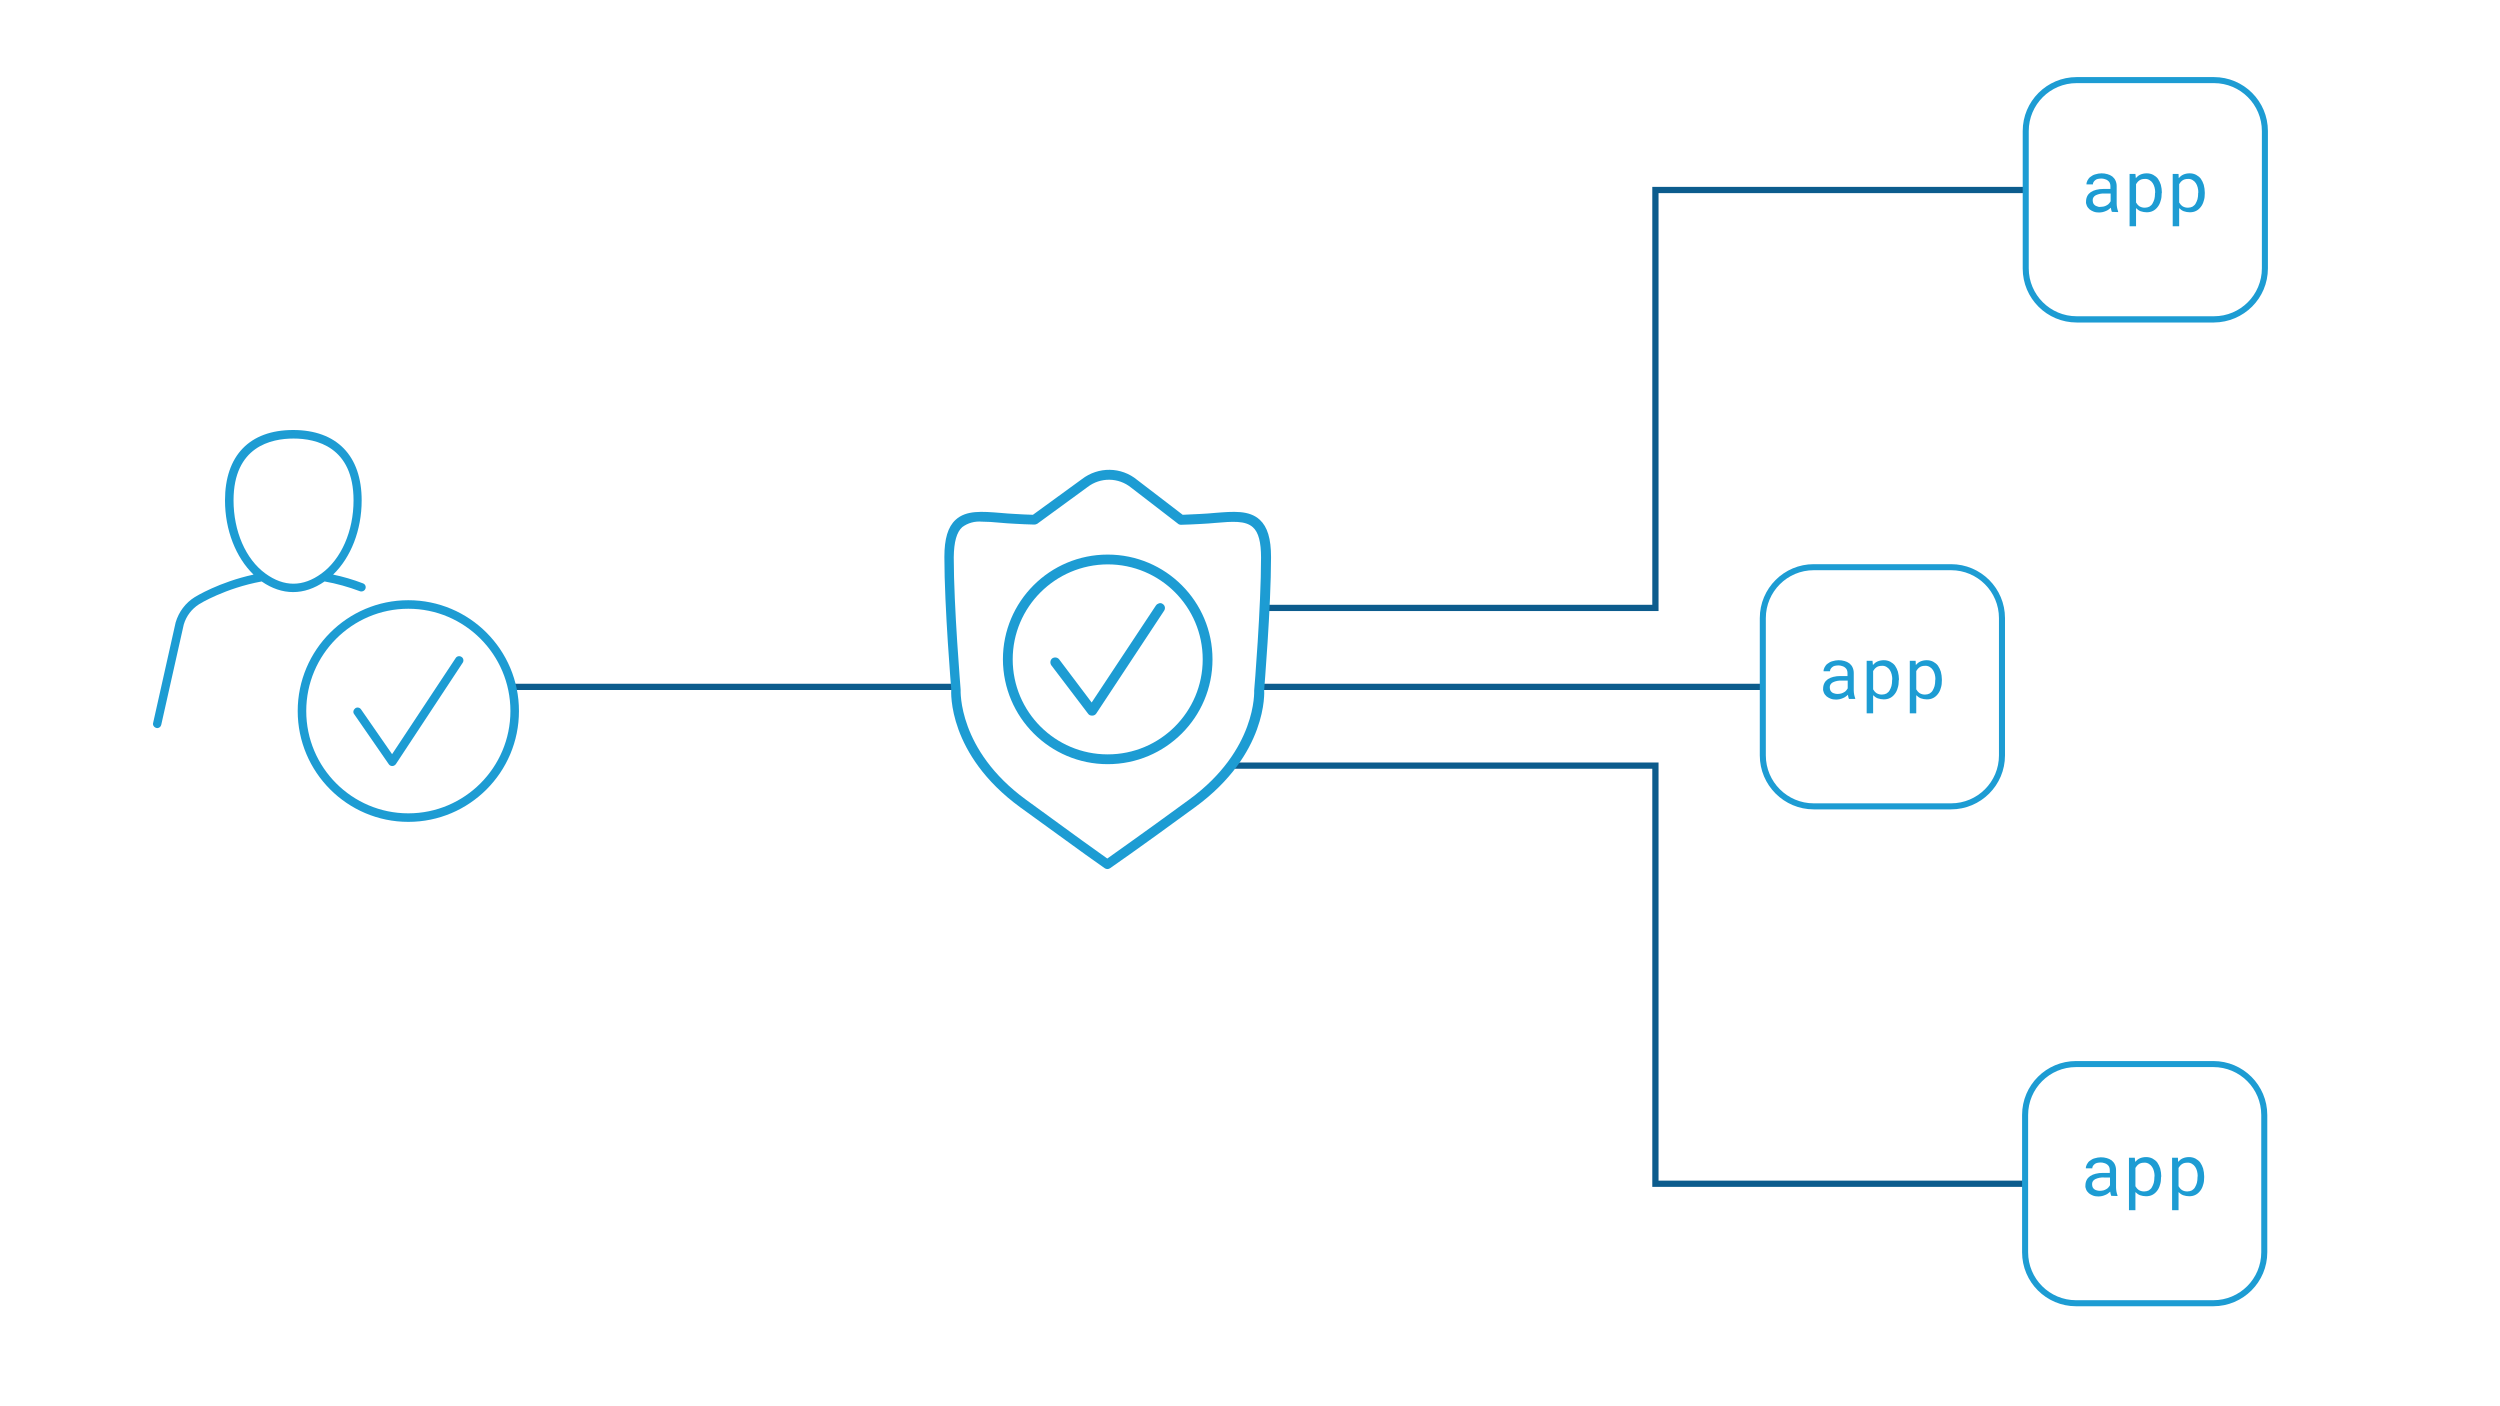 <svg xml:space="preserve" style="enable-background:new 0 0 1200 675;" viewBox="0 0 1200 675" y="0px" x="0px" xmlns:xlink="http://www.w3.org/1999/xlink" xmlns="http://www.w3.org/2000/svg" version="1.1">
<style type="text/css">
	.st0{fill:none;}
	.st1{fill:none;stroke:#0C5C8D;stroke-width:3;stroke-miterlimit:10;}
	.st2{fill:#1D9CD3;}
	.st3{fill:#7CC0EB;stroke:#7CC0EB;stroke-width:0.432;stroke-miterlimit:10;}
	.st4{fill:#0C5C8D;}
	.st5{clip-path:url(#SVGID_00000025439089809147571930000003586324547889752984_);fill:#FFFFFF;}
	.st6{clip-path:url(#SVGID_00000025439089809147571930000003586324547889752984_);}
	.st7{fill:#7CC0EB;stroke:#7CC0EB;stroke-width:0.535;stroke-miterlimit:10;}
	.st8{fill:#7CC0EB;}
	.st9{fill:none;stroke:#0C5C8D;stroke-width:3.6;stroke-miterlimit:10;}
	.st10{fill:none;stroke:#7CC0EB;stroke-width:3.6;stroke-linecap:round;stroke-linejoin:round;stroke-dasharray:14.4,14.4;}
	.st11{fill:#FFFFFF;}
</style>
<g id="Layer_1">
	<line y2="329.7" x2="845.7" y1="329.7" x1="605" class="st1"></line>
	<line y2="329.7" x2="459.1" y1="329.7" x1="245.1" class="st1"></line>
	<polyline points="971.1,568.2 794.6,568.2 794.6,367.5 591.7,367.5" class="st1"></polyline>
	<polyline points="971.1,91.2 794.6,91.2 794.6,291.8 608,291.8" class="st1"></polyline>
	<g id="app_00000132766695193894445270000001300400786651834504_">
		<g id="ac1b470b-d1c7-431e-8735-0d6f71554156_00000044861220485861297980000000416097463891785372_">
			<g id="e9a81c9d-a0d8-4727-86e8-52d1500946b0_00000144315325651698327640000012673858996599852460_">
				<path d="M1062.7,154.8h-65.9c-14.3,0-25.9-11.6-25.9-25.9V62.9c0-14.3,11.6-25.9,25.9-25.9h65.9
					c14.3,0,25.9,11.6,25.9,25.9v65.9C1088.6,143.2,1077,154.7,1062.7,154.8z M996.8,39.9c-12.7,0-23,10.3-23,23v65.9
					c0,12.7,10.3,23,23,23h65.9c12.7,0,23-10.3,23-23V62.9c0-12.7-10.3-23-23-23H996.8z" class="st2"></path>
			</g>
			<path d="M1013.7,101.7c-0.1-0.3-0.2-0.6-0.3-0.9c-0.1-0.4-0.1-0.7-0.2-1.1c-0.3,0.3-0.7,0.6-1.1,0.9
				c-0.4,0.3-0.8,0.5-1.3,0.7c-0.5,0.2-1,0.4-1.5,0.5c-0.6,0.1-1.1,0.2-1.7,0.2c-0.9,0-1.8-0.1-2.6-0.4c-0.7-0.3-1.4-0.6-2-1.1
				c-0.5-0.5-1-1-1.3-1.7c-0.3-0.7-0.5-1.4-0.4-2.1c0-0.9,0.2-1.8,0.6-2.6c0.4-0.8,1-1.4,1.7-1.9c0.8-0.5,1.7-0.9,2.6-1.1
				c1.1-0.3,2.3-0.4,3.4-0.4h3.4v-1.4c0-0.5-0.1-1-0.3-1.5c-0.2-0.4-0.5-0.8-0.9-1.1c-0.4-0.3-0.9-0.6-1.4-0.7
				c-0.6-0.2-1.2-0.3-1.8-0.3c-0.6,0-1.1,0.1-1.7,0.2c-0.4,0.1-0.9,0.3-1.2,0.6c-0.3,0.2-0.6,0.6-0.8,0.9c-0.2,0.3-0.3,0.7-0.3,1.1
				h-3.1c0-0.7,0.2-1.3,0.5-1.9c0.4-0.7,0.8-1.3,1.4-1.7c0.7-0.5,1.4-1,2.3-1.2c1-0.3,2-0.5,3-0.5c1,0,1.9,0.1,2.9,0.4
				c0.8,0.2,1.6,0.6,2.3,1.1c0.6,0.5,1.2,1.2,1.5,1.9c0.4,0.8,0.6,1.8,0.6,2.7v8.5c0,0.6,0.1,1.3,0.2,1.9c0.1,0.6,0.3,1.2,0.5,1.8
				v0.3L1013.7,101.7z M1008.2,99.3c0.6,0,1.1-0.1,1.7-0.2c0.5-0.1,1-0.4,1.4-0.6c0.4-0.2,0.8-0.5,1.1-0.9c0.3-0.3,0.5-0.7,0.7-1
				v-3.7h-2.9c-1.5-0.1-2.9,0.2-4.2,0.8c-1,0.5-1.6,1.5-1.5,2.5c0,0.4,0.1,0.8,0.2,1.2c0.1,0.4,0.4,0.7,0.7,1
				c0.3,0.3,0.7,0.5,1.1,0.6C1007.1,99.3,1007.6,99.4,1008.2,99.3z" class="st2"></path>
			<path d="M1037.6,92.8c0,1.2-0.1,2.5-0.5,3.6c-0.3,1.1-0.7,2-1.4,2.9c-0.6,0.8-1.4,1.5-2.2,1.9
				c-0.9,0.5-2,0.7-3.1,0.7c-1,0-2-0.2-2.9-0.5c-0.8-0.3-1.6-0.9-2.2-1.5v8.7h-3.1V83.5h2.8l0.2,2c0.6-0.7,1.3-1.3,2.2-1.7
				c0.9-0.4,2-0.6,3-0.6c1.1,0,2.1,0.2,3.1,0.7c0.9,0.5,1.7,1.1,2.3,1.9c0.6,0.9,1.1,1.9,1.4,2.9c0.3,1.2,0.5,2.5,0.5,3.7
				L1037.6,92.8z M1034.5,92.5c0-0.9-0.1-1.7-0.3-2.5c-0.2-0.8-0.5-1.5-0.9-2.1c-0.4-0.6-0.9-1.1-1.6-1.5c-0.7-0.4-1.5-0.6-2.3-0.5
				c-0.9,0-1.8,0.2-2.5,0.7c-0.7,0.5-1.2,1.1-1.6,1.8v8.8c0.4,0.7,0.9,1.3,1.6,1.8c0.8,0.5,1.7,0.7,2.6,0.7c0.8,0,1.6-0.2,2.2-0.5
				c0.6-0.4,1.2-0.9,1.5-1.5c0.4-0.7,0.7-1.4,0.9-2.1c0.2-0.8,0.3-1.7,0.3-2.5V92.5z" class="st2"></path>
			<path d="M1058.3,92.8c0,1.2-0.1,2.5-0.5,3.6c-0.3,1.1-0.7,2-1.4,2.9c-0.6,0.8-1.4,1.5-2.2,1.9
				c-0.9,0.5-2,0.7-3.1,0.7c-1,0-2-0.2-2.9-0.5c-0.8-0.3-1.6-0.9-2.2-1.5v8.7h-3.1V83.5h2.8l0.1,2c0.6-0.7,1.3-1.3,2.2-1.7
				c0.9-0.4,2-0.6,3-0.6c1.1,0,2.1,0.2,3.1,0.7c0.9,0.5,1.7,1.1,2.3,1.9c0.6,0.9,1.1,1.9,1.4,2.9c0.3,1.2,0.5,2.5,0.5,3.7V92.8z
				 M1055.2,92.5c0-0.9-0.1-1.7-0.3-2.5c-0.2-0.8-0.5-1.5-0.9-2.1c-0.4-0.6-0.9-1.1-1.6-1.5c-0.7-0.4-1.5-0.6-2.3-0.5
				c-0.9,0-1.8,0.2-2.5,0.7c-0.7,0.5-1.2,1.1-1.6,1.8v8.8c0.4,0.7,0.9,1.3,1.6,1.8c0.8,0.5,1.7,0.7,2.6,0.7c0.8,0,1.6-0.2,2.2-0.5
				c0.6-0.4,1.2-0.9,1.5-1.5c0.4-0.7,0.7-1.4,0.9-2.1c0.2-0.8,0.3-1.7,0.3-2.5V92.5z" class="st2"></path>
		</g>
	</g>
	<g id="app_00000179643779881674211860000000738247037322840451_">
		<g id="ac1b470b-d1c7-431e-8735-0d6f71554156_00000132786100108199018740000008854241483260037294_">
			<g id="e9a81c9d-a0d8-4727-86e8-52d1500946b0_00000135665278952383945370000005047532819452834176_">
				<path d="M936.5,388.5h-65.9c-14.3,0-25.9-11.6-25.9-25.9v-65.9c0-14.3,11.6-25.9,25.9-25.9h65.9
					c14.3,0,25.9,11.6,25.9,25.9v65.9C962.4,376.9,950.8,388.5,936.5,388.5z M870.6,273.7c-12.7,0-23,10.3-23,23v65.9
					c0,12.7,10.3,23,23,23h65.9c12.7,0,23-10.3,23-23v-65.9c0-12.7-10.3-23-23-23H870.6z" class="st2"></path>
			</g>
			<path d="M887.5,335.5c-0.1-0.3-0.2-0.6-0.3-0.9c-0.1-0.4-0.1-0.7-0.2-1.1c-0.3,0.3-0.7,0.6-1.1,0.9
				c-0.4,0.3-0.8,0.5-1.3,0.7c-0.5,0.2-1,0.4-1.5,0.5c-0.6,0.1-1.1,0.2-1.7,0.2c-0.9,0-1.8-0.1-2.6-0.4c-0.7-0.3-1.4-0.6-2-1.1
				c-0.5-0.5-1-1-1.3-1.7c-0.3-0.7-0.5-1.4-0.4-2.1c0-0.9,0.2-1.8,0.6-2.6c0.4-0.8,1-1.4,1.7-1.9c0.8-0.5,1.7-0.9,2.6-1.1
				c1.1-0.3,2.3-0.4,3.4-0.4h3.4V323c0-0.5-0.1-1-0.3-1.5c-0.2-0.4-0.5-0.8-0.9-1.1c-0.4-0.3-0.9-0.6-1.4-0.7
				c-0.6-0.2-1.2-0.3-1.8-0.3c-0.6,0-1.1,0.1-1.7,0.2c-0.4,0.1-0.9,0.3-1.2,0.6c-0.3,0.2-0.6,0.6-0.8,0.9c-0.2,0.3-0.3,0.7-0.3,1.1
				h-3.1c0-0.7,0.2-1.3,0.5-1.9c0.4-0.7,0.8-1.3,1.4-1.7c0.7-0.5,1.4-1,2.3-1.2c1-0.3,2-0.5,3-0.5c1,0,1.9,0.1,2.9,0.4
				c0.8,0.2,1.6,0.6,2.3,1.1c0.6,0.5,1.2,1.2,1.5,1.9c0.4,0.8,0.6,1.8,0.6,2.7v8.5c0,0.6,0.1,1.3,0.2,1.9c0.1,0.6,0.3,1.2,0.5,1.8
				v0.3L887.5,335.5z M882,333.1c0.6,0,1.1-0.1,1.7-0.2c0.5-0.1,1-0.4,1.4-0.6c0.4-0.2,0.8-0.5,1.1-0.9c0.3-0.3,0.5-0.7,0.7-1v-3.7
				h-2.9c-1.5-0.1-2.9,0.2-4.2,0.8c-1,0.5-1.6,1.5-1.5,2.5c0,0.4,0.1,0.8,0.2,1.2c0.1,0.4,0.4,0.7,0.7,1c0.3,0.3,0.7,0.5,1.1,0.6
				C880.9,333,881.4,333.1,882,333.1z" class="st2"></path>
			<path d="M911.4,326.6c0,1.2-0.1,2.5-0.5,3.6c-0.3,1.1-0.7,2-1.4,2.9c-0.6,0.8-1.4,1.5-2.2,1.9
				c-0.9,0.5-2,0.7-3.1,0.7c-1,0-2-0.2-2.9-0.5c-0.8-0.3-1.6-0.9-2.2-1.5v8.7h-3.1v-25.2h2.8l0.2,2c0.6-0.7,1.3-1.3,2.2-1.7
				c0.9-0.4,2-0.6,3-0.6c1.1,0,2.1,0.2,3.1,0.7c0.9,0.5,1.7,1.1,2.3,1.9c0.6,0.9,1.1,1.9,1.4,2.9c0.3,1.2,0.5,2.5,0.5,3.7
				L911.4,326.6z M908.3,326.2c0-0.9-0.1-1.7-0.3-2.5c-0.2-0.8-0.5-1.5-0.9-2.1c-0.4-0.6-0.9-1.1-1.6-1.5c-0.7-0.4-1.5-0.6-2.3-0.5
				c-0.9,0-1.8,0.2-2.5,0.7c-0.7,0.5-1.2,1.1-1.6,1.8v8.8c0.4,0.7,0.9,1.3,1.6,1.8c0.8,0.5,1.7,0.7,2.6,0.7c0.8,0,1.6-0.2,2.2-0.5
				c0.6-0.4,1.2-0.9,1.5-1.5c0.4-0.7,0.7-1.4,0.9-2.1c0.2-0.8,0.3-1.7,0.3-2.5V326.2z" class="st2"></path>
			<path d="M932.1,326.6c0,1.2-0.1,2.5-0.5,3.6c-0.3,1.1-0.7,2-1.4,2.9c-0.6,0.8-1.4,1.5-2.2,1.9
				c-0.9,0.5-2,0.7-3.1,0.7c-1,0-2-0.2-2.9-0.5c-0.8-0.3-1.6-0.9-2.2-1.5v8.7h-3.1v-25.2h2.8l0.1,2c0.6-0.7,1.3-1.3,2.2-1.7
				c0.9-0.4,2-0.6,3-0.6c1.1,0,2.1,0.2,3.1,0.7c0.9,0.5,1.7,1.1,2.3,1.9c0.6,0.9,1.1,1.9,1.4,2.9c0.3,1.2,0.5,2.5,0.5,3.7V326.6z
				 M929,326.2c0-0.9-0.1-1.7-0.3-2.5c-0.2-0.8-0.5-1.5-0.9-2.1c-0.4-0.6-0.9-1.1-1.6-1.5c-0.7-0.4-1.5-0.6-2.3-0.5
				c-0.9,0-1.8,0.2-2.5,0.7c-0.7,0.5-1.2,1.1-1.6,1.8v8.8c0.4,0.7,0.9,1.3,1.6,1.8c0.8,0.5,1.7,0.7,2.6,0.7c0.8,0,1.6-0.2,2.2-0.5
				c0.6-0.4,1.2-0.9,1.5-1.5c0.4-0.7,0.7-1.4,0.9-2.1c0.2-0.8,0.3-1.7,0.3-2.5V326.2z" class="st2"></path>
		</g>
	</g>
	<g id="app_00000091705424195073737840000016617261871790557861_">
		<g id="ac1b470b-d1c7-431e-8735-0d6f71554156_00000114781104471591489510000001871906295884159362_">
			<g id="e9a81c9d-a0d8-4727-86e8-52d1500946b0_00000003082502553188108650000004989134286433552544_">
				<path d="M1062.4,627h-65.9c-14.3,0-25.9-11.6-25.9-25.9v-65.9c0-14.3,11.6-25.9,25.9-25.9h65.9
					c14.3,0,25.9,11.6,25.9,25.9v65.9C1088.3,615.4,1076.7,627,1062.4,627z M996.5,512.2c-12.7,0-23,10.3-23,23v65.9
					c0,12.7,10.3,23,23,23h65.9c12.7,0,23-10.3,23-23v-65.9c0-12.7-10.3-23-23-23H996.5z" class="st2"></path>
			</g>
			<path d="M1013.4,574c-0.1-0.3-0.2-0.6-0.3-0.9c-0.1-0.4-0.1-0.7-0.2-1.1c-0.3,0.3-0.7,0.6-1.1,0.9
				c-0.4,0.3-0.8,0.5-1.3,0.7c-0.5,0.2-1,0.4-1.5,0.5c-0.6,0.1-1.1,0.2-1.7,0.2c-0.9,0-1.8-0.1-2.6-0.4c-0.7-0.3-1.4-0.6-2-1.1
				c-0.5-0.5-1-1-1.3-1.7c-0.3-0.7-0.5-1.4-0.4-2.1c0-0.9,0.2-1.8,0.6-2.6c0.4-0.8,1-1.4,1.7-1.9c0.8-0.5,1.7-0.9,2.6-1.1
				c1.1-0.3,2.3-0.4,3.4-0.4h3.4v-1.4c0-0.5-0.1-1-0.3-1.5c-0.2-0.4-0.5-0.8-0.9-1.1c-0.4-0.3-0.9-0.6-1.4-0.7
				c-0.6-0.2-1.2-0.3-1.8-0.3c-0.6,0-1.1,0.1-1.7,0.2c-0.4,0.1-0.9,0.3-1.2,0.6c-0.3,0.2-0.6,0.6-0.8,0.9c-0.2,0.3-0.3,0.7-0.3,1.1
				h-3.1c0-0.7,0.2-1.3,0.5-1.9c0.4-0.7,0.8-1.3,1.4-1.7c0.7-0.5,1.4-1,2.3-1.2c1-0.3,2-0.5,3-0.5c1,0,1.9,0.1,2.9,0.4
				c0.8,0.2,1.6,0.6,2.3,1.1c0.6,0.5,1.2,1.2,1.5,1.9c0.4,0.8,0.6,1.8,0.6,2.7v8.5c0,0.6,0.1,1.3,0.2,1.9c0.1,0.6,0.3,1.2,0.5,1.8
				v0.3L1013.4,574z M1007.9,571.6c0.6,0,1.1-0.1,1.7-0.2c0.5-0.1,1-0.4,1.4-0.6c0.4-0.2,0.8-0.5,1.1-0.9c0.3-0.3,0.5-0.7,0.7-1
				v-3.7h-2.9c-1.5-0.1-2.9,0.2-4.2,0.8c-1,0.5-1.6,1.5-1.5,2.5c0,0.4,0.1,0.8,0.2,1.2c0.1,0.4,0.4,0.7,0.7,1
				c0.3,0.3,0.7,0.5,1.1,0.6C1006.8,571.5,1007.3,571.6,1007.9,571.6z" class="st2"></path>
			<path d="M1037.3,565.1c0,1.2-0.1,2.5-0.5,3.6c-0.3,1.1-0.7,2-1.4,2.9c-0.6,0.8-1.4,1.5-2.2,1.9
				c-0.9,0.5-2,0.7-3.1,0.7c-1,0-2-0.2-2.9-0.5c-0.8-0.3-1.6-0.9-2.2-1.5v8.7h-3.1v-25.2h2.8l0.2,2c0.6-0.7,1.3-1.3,2.2-1.7
				c0.9-0.4,2-0.6,3-0.6c1.1,0,2.1,0.2,3.1,0.7c0.9,0.5,1.7,1.1,2.3,1.9c0.6,0.9,1.1,1.9,1.4,2.9c0.3,1.2,0.5,2.5,0.5,3.7
				L1037.3,565.1z M1034.2,564.7c0-0.9-0.1-1.7-0.3-2.5c-0.2-0.8-0.5-1.5-0.9-2.1c-0.4-0.6-0.9-1.1-1.6-1.5
				c-0.7-0.4-1.5-0.6-2.3-0.5c-0.9,0-1.8,0.2-2.5,0.7c-0.7,0.5-1.2,1.1-1.6,1.8v8.8c0.4,0.7,0.9,1.3,1.6,1.8
				c0.8,0.5,1.7,0.7,2.6,0.7c0.8,0,1.6-0.2,2.2-0.5c0.6-0.4,1.2-0.9,1.5-1.5c0.4-0.7,0.7-1.4,0.9-2.1c0.2-0.8,0.3-1.7,0.3-2.5V564.7
				z" class="st2"></path>
			<path d="M1058,565.1c0,1.2-0.1,2.5-0.5,3.6c-0.3,1.1-0.7,2-1.4,2.9c-0.6,0.8-1.4,1.5-2.2,1.9c-0.9,0.5-2,0.7-3.1,0.7
				c-1,0-2-0.2-2.9-0.5c-0.8-0.3-1.6-0.9-2.2-1.5v8.7h-3.1v-25.2h2.8l0.1,2c0.6-0.7,1.3-1.3,2.2-1.7c0.9-0.4,2-0.6,3-0.6
				c1.1,0,2.1,0.2,3.1,0.7c0.9,0.5,1.7,1.1,2.3,1.9c0.6,0.9,1.1,1.9,1.4,2.9c0.3,1.2,0.5,2.5,0.5,3.7V565.1z M1054.9,564.7
				c0-0.9-0.1-1.7-0.3-2.5c-0.2-0.8-0.5-1.5-0.9-2.1c-0.4-0.6-0.9-1.1-1.6-1.5c-0.7-0.4-1.5-0.6-2.3-0.5c-0.9,0-1.8,0.2-2.5,0.7
				c-0.7,0.5-1.2,1.1-1.6,1.8v8.8c0.4,0.7,0.9,1.3,1.6,1.8c0.8,0.5,1.7,0.7,2.6,0.7c0.8,0,1.6-0.2,2.2-0.5c0.6-0.4,1.2-0.9,1.5-1.5
				c0.4-0.7,0.7-1.4,0.9-2.1c0.2-0.8,0.3-1.7,0.3-2.5V564.7z" class="st2"></path>
		</g>
	</g>
	<g id="security-shield-checkmark_00000014596930332851440380000002210546753360522422_">
		<g id="aec8434f-4dc2-4e63-a3df-c7bb8cd458a3_00000150064032285248170620000005564118019597875346_">
			<path d="M489.7,387.5c29.1,21.2,40.4,29.2,40.5,29.2c0.8,0.6,1.9,0.6,2.7,0c0.1-0.1,11.7-8,40.8-29.3
				c34.8-25.4,33.2-55.3,33.1-56.2c0-0.4,3.3-39.8,3.3-63.8c0-8.8-1.7-14.5-5.4-17.9c-5.1-4.7-12.7-4-21.6-3.3
				c-2.2,0.2-4.6,0.4-7,0.5l0,0c-2.8,0.1-5.6,0.3-8.4,0.4l-21.8-16.7c-7.7-6.4-18.7-6.5-26.6-0.4l-23.5,17.1
				c-2.8-0.1-5.7-0.2-8.5-0.4c-2.4-0.1-4.7-0.3-7-0.5c-8.9-0.7-16.5-1.4-21.6,3.3c-3.7,3.4-5.4,9.1-5.4,17.9
				c0,24.1,3.3,63.5,3.3,63.5C456.5,332.2,454.9,362.1,489.7,387.5z M461.9,253c2.7-2,6-2.9,9.4-2.6c2.6,0,5.5,0.2,8.6,0.5
				c2.3,0.2,4.7,0.4,7.1,0.5c3.1,0.2,6.3,0.3,9.4,0.4c0.5,0,1-0.1,1.5-0.4l24.1-17.6c6.2-4.8,14.9-4.7,21,0.3l22.2,17.1
				c0.5,0.5,1.1,0.7,1.7,0.7c3.1-0.1,6.3-0.2,9.4-0.4c2.5-0.1,4.8-0.3,7.1-0.5c8.1-0.7,14.4-1.2,18,2.1c2.7,2.4,3.9,7.2,3.9,14.5
				c0,23.9-3.2,63.1-3.3,63.8c0,0.3,1.4,28.6-31.2,52.4c-23.5,17.2-35.6,25.6-39.3,28.3c-3.7-2.6-15.6-11.1-39.1-28.3
				c-32.6-23.8-31.3-52.2-31.3-52.8c0-0.4-3.3-39.6-3.3-63.5C457.9,260.1,459.2,255.4,461.9,253z" class="st2"></path>
			<path d="M522.3,342.6c0.4,0.6,1.1,0.9,1.9,0.9h0.1c0.8,0,1.5-0.4,1.9-1l32.6-49.4c0.7-1.1,0.4-2.5-0.7-3.2
				c-0.5-0.4-1.2-0.5-1.8-0.3l0,0c-0.6,0.2-1.1,0.5-1.5,1.1L524,337.2l-15.6-20.7c-0.8-1-2.2-1.2-3.3-0.5c-1,0.8-1.2,2.2-0.5,3.3
				L522.3,342.6z" class="st2"></path>
			<path d="M531.7,366.8c27.8,0,50.3-22.5,50.3-50.3c0-27.8-22.5-50.3-50.3-50.3s-50.3,22.5-50.3,50.3c0,0,0,0,0,0
				C481.5,344.3,504,366.8,531.7,366.8z M531.7,270.9c25.2,0,45.6,20.4,45.6,45.6s-20.4,45.6-45.6,45.6s-45.6-20.4-45.6-45.6l0,0
				C486.1,291.4,506.5,271,531.7,270.9z" class="st2"></path>
		</g>
	</g>
	<g id="user-checkmark_00000101810514193333719580000014527123422448589465_">
		<g id="Isolation_Mode_00000054229457678827279210000001798137926198149261_">
			<g>
				<path d="M75,349.4c0.2,0,0.3,0.1,0.4,0.1c0.9,0,1.8-0.6,2-1.6l10.8-48.1c1.2-4.1,3.8-7.5,7.4-9.8
					c0.1-0.1,12.5-7.7,30-10.9c9.8,6.8,20.4,6.8,30.2,0c5.7,1,11.4,2.6,17,4.7c0.2,0.1,0.5,0.1,0.7,0.1c0.8,0,1.6-0.5,1.9-1.3
					c0.4-1.1-0.1-2.2-1.2-2.6c-4.7-1.8-9.5-3.2-14.3-4.2c8.5-8.2,13.7-21.3,13.7-35.6c0-21.5-12-33.8-32.9-33.8S108,218.7,108,240.2
					c0,14.2,5.2,27.4,13.7,35.6c-16.5,3.6-27.7,10.5-28.2,10.8c-4.5,2.8-7.7,7.1-9.2,12.2l-10.8,48.2C73.2,348,73.9,349.1,75,349.4z
					 M112.1,240.2c0-25.9,18.1-29.7,28.8-29.7c10.8,0,28.8,3.9,28.8,29.7c0,14.7-5.9,28.2-15.4,35.1c-8.9,6.5-18,6.5-26.9,0
					c0,0,0,0,0,0C117.9,268.4,112.1,254.9,112.1,240.2z" class="st2"></path>
				<path d="M142.9,341.3c0,29.3,23.8,53.2,53.1,53.2s53.1-23.8,53.1-53.2s-23.8-53.2-53.1-53.2S142.9,312,142.9,341.3z
					 M196,292.2c27,0,49,22,49,49.1s-22,49.1-49,49.1s-49-22-49-49.1C147,314.2,169,292.2,196,292.2z" class="st2"></path>
				<path d="M186.6,366.8c0.4,0.6,1,0.9,1.7,0.9c0,0,0,0,0,0c0.7,0,1.3-0.4,1.7-0.9l32.1-48.7c0.6-0.9,0.4-2.2-0.6-2.8
					c-0.9-0.6-2.2-0.4-2.8,0.6l-30.5,46.1l-14.9-21.5c-0.6-0.9-1.9-1.2-2.8-0.5s-1.2,1.9-0.5,2.8L186.6,366.8z" class="st2"></path>
			</g>
		</g>
	</g>
</g>
<g id="Isolation_Mode">
</g>
</svg>
